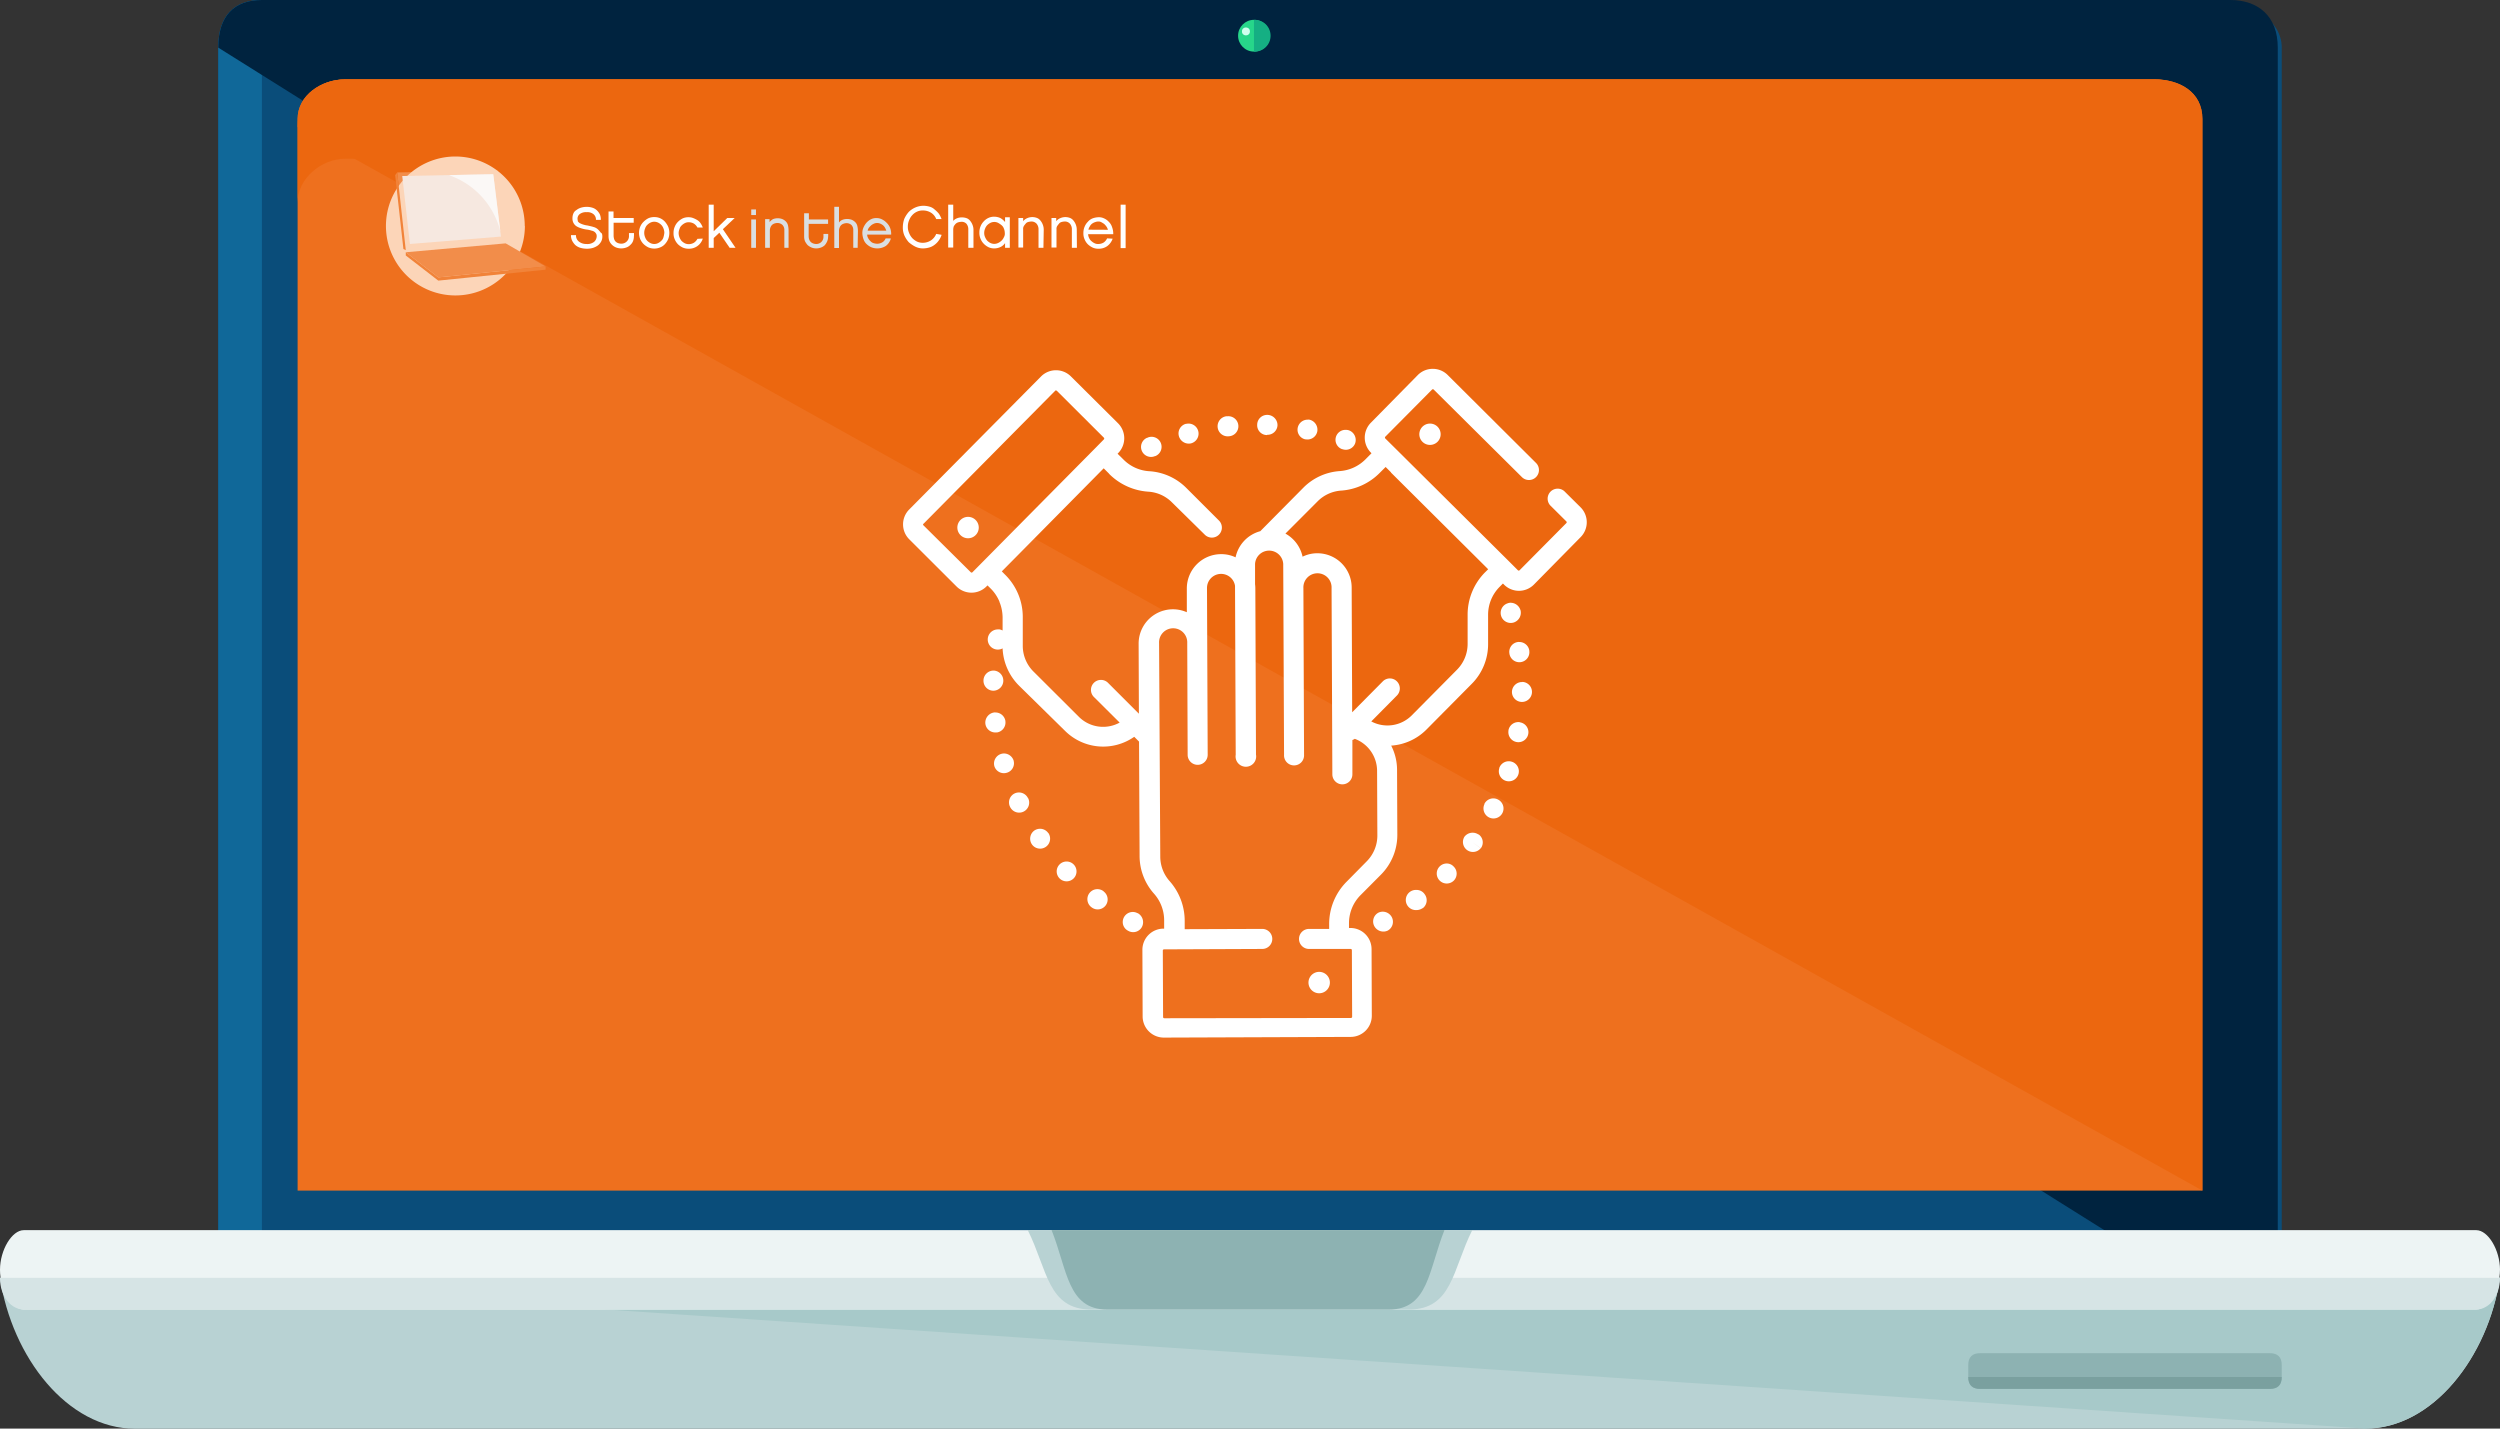 <svg id="Layer_1" data-name="Layer 1" xmlns="http://www.w3.org/2000/svg" viewBox="0 0 728.73 416.42"><rect x="0" y="0" width="728.73" height="416.42" fill="#333333" stroke="none"/><defs><style>.cls-1{fill:#fff;}.cls-2{fill:#0a4d7a;}.cls-3{fill:#106899;}.cls-4{fill:#00233f;}.cls-5{fill:#ee701e;}.cls-6{fill:#ec670f;}.cls-7{fill:#27d68a;}.cls-8{fill:#15af83;}.cls-9{fill:#cfffef;}.cls-10{fill:#b8d2d3;}.cls-11{fill:#f28d4a;}.cls-12{fill:#dadfe1;}.cls-13{fill:#fcd5b8;}.cls-14{fill:#f6e8e0;}.cls-15{fill:#fbf8f6;}.cls-16{fill:#f18339;}.cls-17{fill:#a7c9c9;}.cls-18{fill:#edf4f4;}.cls-19{fill:#d6e4e5;}.cls-20{fill:#8db2b2;}.cls-21{fill:#7aa09f;}</style></defs><path class="cls-1" d="M694.9,267a13.09,13.09,0,0,0-10.23-4.89H542.05L540.78,253a13.2,13.2,0,0,0-13-11.34H516.57a5.85,5.85,0,1,0,0,11.69h11.18a1.47,1.47,0,0,1,1.45,1.26L545,367.67A13.21,13.21,0,0,0,558,379h6.34a17.55,17.55,0,1,0,33.07,0h31.25a17.54,17.54,0,1,0,33.07,0h12.7a5.85,5.85,0,0,0,0-11.69H558a1.47,1.47,0,0,1-1.45-1.26l-1.45-10.44H670.26a13.22,13.22,0,0,0,12.86-10.4L697.53,278a13.08,13.08,0,0,0-2.63-11ZM586.73,384.86a5.85,5.85,0,1,1-5.84-5.85A5.85,5.85,0,0,1,586.73,384.86Zm64.32,0A5.85,5.85,0,1,1,645.2,379,5.85,5.85,0,0,1,651.05,384.86ZM686.1,275.54l-14.41,67.23a1.48,1.48,0,0,1-1.43,1.16H553.48l-9.79-70.16h141a1.41,1.41,0,0,1,1.14.54,1.43,1.43,0,0,1,.3,1.23Z" transform="translate(-100.28 -156.95)"/><path class="cls-2" d="M765.39,520.16c0,8.1-11.57,18.51-19.66,18.51H176.62c-8.09,0-12.72-10.41-12.72-18.51V170.83c0-9.25,4.63-13.88,12.72-13.88H745.73c8.09,0,19.66,4.63,19.66,13.88Z" transform="translate(-100.28 -156.95)"/><path class="cls-3" d="M176.62,535.2c-8.09,0-12.72-6.94-12.72-15V170.83c0-9.25,4.63-13.88,12.72-13.88" transform="translate(-100.28 -156.95)"/><path class="cls-4" d="M163.9,170.83c0-9.25,4.63-13.88,12.72-13.88H750.35c8.1,0,13.88,4.63,13.88,13.88V520.16c0,8.1-9.25,16.19-17.35,16.19" transform="translate(-100.28 -156.95)"/><path class="cls-5" d="M742.26,504V191.65c0-8.09-6.94-11.56-13.88-11.56H200.91c-6.94,0-13.88,4.62-13.88,11.56V504Z" transform="translate(-100.28 -156.95)"/><path class="cls-6" d="M742.26,504V191.65c0-8.09-6.94-11.56-13.88-11.56H200.91c-8.09,0-13.88,5.78-13.88,13.88" transform="translate(-100.28 -156.95)"/><circle class="cls-7" cx="365.52" cy="10.41" r="4.63"/><path class="cls-8" d="M465.8,162.74a4.63,4.63,0,1,1,0,9.25" transform="translate(-100.28 -156.95)"/><circle class="cls-9" cx="363.18" cy="9.16" r="1.16"/><path class="cls-6" d="M728.38,180.09H200.91c-6.94,0-13.88,4.62-13.88,11.56v24.29c0-6.94,6.94-12.72,13.88-12.72H727.22c8.1,0,13.88,5.78,13.88,12.72V191.65C742.26,184.71,735.32,180.09,728.38,180.09Z" transform="translate(-100.28 -156.95)"/><path class="cls-10" d="M100.28,529.41c3.47,23.14,19.66,44,39.33,44H789.68c19.67,0,35.86-20.82,39.33-44Z" transform="translate(-100.28 -156.95)"/><polygon class="cls-11" points="115.79 50.27 144.99 49.67 147.49 70.51 118.28 72.92 115.79 50.27"/><path class="cls-1" d="M275.85,225.83a2.94,2.94,0,0,1-.35,1.55,3.84,3.84,0,0,1-.95,1.12,5.31,5.31,0,0,1-1.37.69,5.81,5.81,0,0,1-1.81.26,6.87,6.87,0,0,1-1.9-.26,4,4,0,0,1-1.46-.78,4.8,4.8,0,0,1-.95-1.29,3.48,3.48,0,0,1-.34-1.64h1.46a2.23,2.23,0,0,0,.86,1.9,3.4,3.4,0,0,0,2.16.69,3.15,3.15,0,0,0,2.24-.61,2.23,2.23,0,0,0,.77-1.55,1.65,1.65,0,0,0-.09-.69,2.24,2.24,0,0,0-.43-.6,2,2,0,0,0-.94-.43,6.74,6.74,0,0,0-1.55-.34,8.92,8.92,0,0,1-1.73-.43,4.83,4.83,0,0,1-1.29-.61,2.73,2.73,0,0,1-.77-.94,2.82,2.82,0,0,1-.26-1.3,3.41,3.41,0,0,1,.26-1.37,2,2,0,0,1,.86-1,4.36,4.36,0,0,1,1.29-.69,5.63,5.63,0,0,1,1.72-.26,5.19,5.19,0,0,1,1.72.26,3.21,3.21,0,0,1,1.3.78,4.45,4.45,0,0,1,.86,1.2,4.22,4.22,0,0,1,.26,1.55H274a2.07,2.07,0,0,0-.69-1.63,2.74,2.74,0,0,0-2-.61,3.05,3.05,0,0,0-2,.52,1.69,1.69,0,0,0-.69,1.38c0,.26.09.52.09.69s.26.34.43.52a5.88,5.88,0,0,0,.95.43,6.42,6.42,0,0,0,1.46.34c.69.17,1.21.26,1.72.43a3.08,3.08,0,0,1,1.29.69,8.34,8.34,0,0,1,.87,1c.34.08.43.6.43,1.12" transform="translate(-100.28 -156.95)"/><path class="cls-1" d="M285.06,225.74a4.09,4.09,0,0,1-.25,1.47,2.76,2.76,0,0,1-.78,1.12,2.9,2.9,0,0,1-1.21.77,4.23,4.23,0,0,1-2.92,0,3.52,3.52,0,0,1-1.21-.77,3.39,3.39,0,0,1-.78-1.12,4.09,4.09,0,0,1-.25-1.47v-7.15h1.46v1.9H285v1.38h-5.86v3.87a4,4,0,0,0,.17.95,1.93,1.93,0,0,0,.43.69,2,2,0,0,0,.69.43,3,3,0,0,0,.95.17,2.21,2.21,0,0,0,1.64-.69,2.14,2.14,0,0,0,.6-1.63v-.78h1.46v.86Z" transform="translate(-100.28 -156.95)"/><path class="cls-1" d="M291,228.07a2.43,2.43,0,0,0,1.12-.26,3.63,3.63,0,0,0,.94-.69,2.09,2.09,0,0,0,.61-1,7.48,7.48,0,0,0,.26-1.3,3.49,3.49,0,0,0-.26-1.29,2.93,2.93,0,0,0-.61-1,3.63,3.63,0,0,0-.94-.69,2.73,2.73,0,0,0-1.12-.26,2.66,2.66,0,0,0-1.12.26,3.68,3.68,0,0,0-.95.69,2.46,2.46,0,0,0-.6,1,3.3,3.3,0,0,0-.26,1.29,3.35,3.35,0,0,0,.26,1.3,2.92,2.92,0,0,0,.6,1,3.68,3.68,0,0,0,.95.69,2.4,2.4,0,0,0,1.12.26m0-7.84a4,4,0,0,1,1.72.34,4.22,4.22,0,0,1,1.38,1,6.35,6.35,0,0,1,.95,1.46,5,5,0,0,1,0,3.62,5.31,5.31,0,0,1-.95,1.46,3.57,3.57,0,0,1-1.38.95,4.43,4.43,0,0,1-3.45,0,5.45,5.45,0,0,1-1.37-.95,4.67,4.67,0,0,1-1-1.46,4.86,4.86,0,0,1,0-3.62,4.34,4.34,0,0,1,1-1.46,5.4,5.4,0,0,1,1.37-1,4,4,0,0,1,1.73-.34" transform="translate(-100.28 -156.95)"/><path class="cls-1" d="M305.13,226.52a4.17,4.17,0,0,1-4.13,2.93,4.08,4.08,0,0,1-1.72-.35,5.33,5.33,0,0,1-1.38-.95,4.67,4.67,0,0,1-.95-1.46,4.2,4.2,0,0,1-.34-1.81,4.47,4.47,0,0,1,.34-1.81,4.34,4.34,0,0,1,.95-1.46,5.28,5.28,0,0,1,1.38-1,4,4,0,0,1,1.72-.34,3.61,3.61,0,0,1,1.38.26,7.46,7.46,0,0,1,1.2.6,3.3,3.3,0,0,1,.95.95,5,5,0,0,1,.6,1.2h-1.55a3.16,3.16,0,0,0-1-1.12,3.06,3.06,0,0,0-1.55-.43,2.4,2.4,0,0,0-1.12.26,3.68,3.68,0,0,0-.95.69,2.08,2.08,0,0,0-.6,1,3.14,3.14,0,0,0-.26,1.21,3.49,3.49,0,0,0,.26,1.29,4.1,4.1,0,0,0,.6,1,4.21,4.21,0,0,0,.95.69,2.64,2.64,0,0,0,1.12.25,3,3,0,0,0,1.55-.43,3.16,3.16,0,0,0,1-1.12l1.55-.08Z" transform="translate(-100.28 -156.95)"/><polygon class="cls-1" points="214.41 72.24 212.69 72.24 209.68 67.84 208.04 69.39 208.04 72.24 206.58 72.24 206.58 59.66 208.04 59.66 208.04 67.41 212 63.54 214.16 63.54 210.71 66.81 214.41 72.24"/><path class="cls-12" d="M320.64,229.19h-1.38v-8.27h1.38Zm0-9.56h-1.38V218h1.38Z" transform="translate(-100.28 -156.95)"/><path class="cls-12" d="M330.29,229.19h-1.38v-5.08a2.12,2.12,0,0,0-.52-1.56,2.14,2.14,0,0,0-1.55-.6,2.74,2.74,0,0,0-.86.17,1.93,1.93,0,0,0-.69.43,2.12,2.12,0,0,0-.43.69,2.49,2.49,0,0,0-.17.87v5.08h-1.38v-8.36h1.29v.86a3.55,3.55,0,0,1,1-.86,3.68,3.68,0,0,1,1.38-.26,3.61,3.61,0,0,1,1.38.26,3,3,0,0,1,1,.69,2.39,2.39,0,0,1,.61,1.12,7.25,7.25,0,0,1,.17,1.47v5.08Z" transform="translate(-100.28 -156.95)"/><path class="cls-12" d="M341.66,225.91a3.3,3.3,0,0,1-.26,1.38,4.68,4.68,0,0,1-.69,1.12,3,3,0,0,1-1.12.69,3.79,3.79,0,0,1-2.76,0,4.89,4.89,0,0,1-1.12-.69,5.29,5.29,0,0,1-.77-1.12,3.61,3.61,0,0,1-.26-1.38v-6.8h1.38v1.81h5.6v1.29H336v3.7a2.74,2.74,0,0,0,.17.87,1.86,1.86,0,0,0,1.12,1.12,2.74,2.74,0,0,0,.86.17,2.07,2.07,0,0,0,2.16-2.16v-.77h1.38v.77Z" transform="translate(-100.28 -156.95)"/><path class="cls-12" d="M350.36,229.19H349v-5.08a2.12,2.12,0,0,0-.52-1.56A2.08,2.08,0,0,0,347,222a2.62,2.62,0,0,0-.86.17,1.93,1.93,0,0,0-.69.43,1.83,1.83,0,0,0-.43.69,2.48,2.48,0,0,0-.18.87v5.08h-1.37v-12h1.37v4.57a2.41,2.41,0,0,1,1-.78,3.91,3.91,0,0,1,2.75,0,3.25,3.25,0,0,1,1,.69,2.38,2.38,0,0,1,.6,1.12,6.6,6.6,0,0,1,.17,1.47l-.08,4.91Z" transform="translate(-100.28 -156.95)"/><path class="cls-12" d="M358.63,224.19a5.28,5.28,0,0,0-.43-.95,2.68,2.68,0,0,0-.61-.69,3.72,3.72,0,0,0-.77-.43,2.29,2.29,0,0,0-1.73,0,4,4,0,0,0-.77.43,6.41,6.41,0,0,0-.69.69,2,2,0,0,0-.43.95Zm1.29,2.41a4,4,0,0,1-1.47,2.07,4.67,4.67,0,0,1-4.22.34,5,5,0,0,1-1.38-.94,3.44,3.44,0,0,1-.86-1.38,5.65,5.65,0,0,1-.34-1.72,3.85,3.85,0,0,1,.34-1.73,5.53,5.53,0,0,1,.86-1.37,4.52,4.52,0,0,1,1.3-1,3.24,3.24,0,0,1,1.63-.35,3.34,3.34,0,0,1,1.55.35,4.73,4.73,0,0,1,1.38,1,4.34,4.34,0,0,1,1,1.46,4.76,4.76,0,0,1,.34,2h-7a2.18,2.18,0,0,0,.34,1.12,3.23,3.23,0,0,0,.69.86,1.84,1.84,0,0,0,.86.52,4.18,4.18,0,0,0,1,.17,3,3,0,0,0,1.55-.43,2.37,2.37,0,0,0,.94-1.12h1.47Z" transform="translate(-100.28 -156.95)"/><path class="cls-1" d="M374.73,225.48a5.72,5.72,0,0,1-.86,1.64,5.3,5.3,0,0,1-1.2,1.21,4.42,4.42,0,0,1-1.55.77,6.71,6.71,0,0,1-1.81.26,5,5,0,0,1-2.24-.52,9.1,9.1,0,0,1-1.9-1.29,8,8,0,0,1-1.29-2,5.79,5.79,0,0,1-.43-2.41,7.4,7.4,0,0,1,.43-2.41,8,8,0,0,1,1.29-2,6.2,6.2,0,0,1,4.14-1.8,6.75,6.75,0,0,1,1.89.25,3.46,3.46,0,0,1,1.55.87,8.07,8.07,0,0,1,1.21,1.2,6.77,6.77,0,0,1,.77,1.55h-1.55a3.8,3.8,0,0,0-1.46-1.81,4.43,4.43,0,0,0-2.41-.69,3.86,3.86,0,0,0-1.73.35,4.16,4.16,0,0,0-1.37,1,4.75,4.75,0,0,0-.95,1.55,4.52,4.52,0,0,0-.35,1.81,4.24,4.24,0,0,0,.35,1.81,4.75,4.75,0,0,0,.95,1.55,5.14,5.14,0,0,0,1.37,1,3.86,3.86,0,0,0,1.73.35,4.33,4.33,0,0,0,2.32-.69,4.16,4.16,0,0,0,1.55-1.9l1.55.26Z" transform="translate(-100.28 -156.95)"/><path class="cls-1" d="M384,229.19h-1.47v-5.34a2.51,2.51,0,0,0-.51-1.64,1.87,1.87,0,0,0-1.56-.6,3.45,3.45,0,0,0-.94.17,1.93,1.93,0,0,0-.69.43,4.59,4.59,0,0,0-.52.69,3.28,3.28,0,0,0-.17.86v5.34h-1.47V216.61h1.47v4.74a2.67,2.67,0,0,1,1.12-.78,3.61,3.61,0,0,1,1.38-.25,4.07,4.07,0,0,1,1.46.25,2.41,2.41,0,0,1,1,.78,4.15,4.15,0,0,1,.68,1.2,3.92,3.92,0,0,1,.26,1.47v5.17Z" transform="translate(-100.28 -156.95)"/><path class="cls-1" d="M393.17,224.88a3.49,3.49,0,0,0-.26-1.29,2.25,2.25,0,0,0-.69-1,6.43,6.43,0,0,0-1-.68,2.51,2.51,0,0,0-1.12-.26,2.58,2.58,0,0,0-1.12.26,3.84,3.84,0,0,0-.94.68,3,3,0,0,0-.61,1,3.16,3.16,0,0,0-.26,1.29,2.82,2.82,0,0,0,.26,1.21,3.9,3.9,0,0,0,.61,1,3.63,3.63,0,0,0,.94.69,2.73,2.73,0,0,0,1.12.26,2.66,2.66,0,0,0,1.12-.26,3.68,3.68,0,0,0,1-.69,3,3,0,0,0,.69-1,1.93,1.93,0,0,0,.26-1.21m1.46,4.31h-1.38v-1.38a3.31,3.31,0,0,1-1.29,1.12,4.26,4.26,0,0,1-1.81.43,3.84,3.84,0,0,1-1.72-.35,5,5,0,0,1-1.38-1,4.34,4.34,0,0,1-.95-1.46,4.39,4.39,0,0,1-.34-1.81,4.65,4.65,0,0,1,.34-1.81,4.49,4.49,0,0,1,.95-1.47,4.2,4.2,0,0,1,1.38-1,3.84,3.84,0,0,1,1.72-.34,4.26,4.26,0,0,1,1.81.43,5.26,5.26,0,0,1,1.29,1.12v-1.38h1.38Z" transform="translate(-100.28 -156.95)"/><path class="cls-1" d="M404.45,229.19H403v-5.34a2.52,2.52,0,0,0-.52-1.64,2,2,0,0,0-1.64-.69,3.88,3.88,0,0,0-.94.17,1.34,1.34,0,0,0-.69.52,4,4,0,0,0-.52.69,1.57,1.57,0,0,0-.17.86v5.34h-1.38v-8.61h1.38v.94a2.93,2.93,0,0,1,1.12-.86,3.73,3.73,0,0,1,2.93-.08,2.36,2.36,0,0,1,1,.77,4,4,0,0,1,.69,1.21,4.07,4.07,0,0,1,.26,1.46l-.09,5.26Z" transform="translate(-100.28 -156.95)"/><path class="cls-1" d="M414.19,229.19h-1.47v-5.34a2.46,2.46,0,0,0-.52-1.64,1.94,1.94,0,0,0-1.63-.69,3.87,3.87,0,0,0-.95.17,1.34,1.34,0,0,0-.69.52,5.37,5.37,0,0,0-.52.69,1.57,1.57,0,0,0-.17.86v5.34h-1.46v-8.61h1.38v.94a2.78,2.78,0,0,1,1.12-.86,3.71,3.71,0,0,1,2.92-.08,2.39,2.39,0,0,1,1,.77,4.22,4.22,0,0,1,.69,1.21,4.07,4.07,0,0,1,.26,1.46Z" transform="translate(-100.28 -156.95)"/><path class="cls-1" d="M423.23,223.93a3.25,3.25,0,0,0-.43-.94,5.37,5.37,0,0,0-.69-.78c-.26-.17-.52-.34-.86-.52a1.73,1.73,0,0,0-.86-.17,2.62,2.62,0,0,0-.86.17,2.83,2.83,0,0,0-.87.43,2.1,2.1,0,0,0-.68.78,2.81,2.81,0,0,0-.44,1Zm1.38,2.59a4.58,4.58,0,0,1-1.55,2.15,4.17,4.17,0,0,1-2.59.78,3.84,3.84,0,0,1-1.72-.35,5.51,5.51,0,0,1-1.38-.95,4.34,4.34,0,0,1-.95-1.46,4.12,4.12,0,0,1-.34-1.81,4.65,4.65,0,0,1,.34-1.81,4.34,4.34,0,0,1,.95-1.46,3.57,3.57,0,0,1,1.38-1,5.65,5.65,0,0,1,1.72-.34,3.48,3.48,0,0,1,1.64.34,4,4,0,0,1,1.38,1,3.64,3.64,0,0,1,.95,1.55,5.34,5.34,0,0,1,.34,2.06h-7.32a2.79,2.79,0,0,0,.34,1.21,2.34,2.34,0,0,0,.69.86,3.68,3.68,0,0,0,.95.61,2.2,2.2,0,0,0,1,.17,2.94,2.94,0,0,0,1.55-.43,2.9,2.9,0,0,0,1-1.21l1.55.09Z" transform="translate(-100.28 -156.95)"/><rect class="cls-1" x="326.65" y="59.66" width="1.46" height="12.66"/><path class="cls-13" d="M253.28,222.81A20.25,20.25,0,1,1,233,202.57a20.23,20.23,0,0,1,20.24,20.24" transform="translate(-100.28 -156.95)"/><polygon class="cls-11" points="147.4 70.94 159.03 77.66 127.76 80.85 118.28 73.53 147.4 70.94"/><polygon class="cls-14" points="117.25 51.3 143.78 50.79 146.02 68.96 119.49 71.12 117.25 51.3"/><path class="cls-15" d="M246.13,224.45l-2.07-16.71-12.92.26a23.29,23.29,0,0,1,15,16.45" transform="translate(-100.28 -156.95)"/><polygon class="cls-16" points="115.79 50.27 115.18 51.05 117.59 72.58 118.28 72.92 115.79 50.27"/><polygon class="cls-16" points="118.28 74.47 118.28 73.53 127.76 80.85 159.03 77.66 159.03 78.61 127.76 81.8 118.28 74.47"/><path class="cls-17" d="M789.68,573.37c19.67,0,35.86-20.82,39.33-44L106.06,527.1" transform="translate(-100.28 -156.95)"/><path class="cls-18" d="M829,527.1c0,5.78-3.47,11.57-6.94,11.57H107.22c-3.47,0-6.94-5.79-6.94-11.57h0c0-5.78,3.47-11.57,6.94-11.57H822.07c3.47,0,6.94,5.79,6.94,11.57Z" transform="translate(-100.28 -156.95)"/><path class="cls-19" d="M829,529.41h0c0,5.79-3.47,9.26-6.94,9.26H107.22c-3.47,0-6.94-3.47-6.94-9.26h0" transform="translate(-100.28 -156.95)"/><path class="cls-10" d="M399.87,515.53c5.78,11.57,5.78,23.14,18.51,23.14h92.53c12.73,0,12.73-11.57,18.51-23.14Z" transform="translate(-100.28 -156.95)"/><path class="cls-20" d="M406.81,515.53c4.63,11.57,4.63,23.14,16.19,23.14h82.13c11.57,0,11.57-11.57,16.19-23.14Z" transform="translate(-100.28 -156.95)"/><path class="cls-20" d="M765.39,558.33q0,3.46-3.47,3.47H677.48q-3.47,0-3.47-3.47v-3.47q0-3.47,3.47-3.47h84.44q3.47,0,3.47,3.47Z" transform="translate(-100.28 -156.95)"/><path class="cls-21" d="M765.39,558.33h0q0,3.46-3.47,3.47H677.48q-3.47,0-3.47-3.47h0" transform="translate(-100.28 -156.95)"/><path class="cls-1" d="M480.83,285l.59-2.88-.59,2.88a2.91,2.91,0,0,0,3.43-2.29,3,3,0,0,0-2.3-3.43h0a2.46,2.46,0,0,0-.54,0,2.94,2.94,0,0,0-2.92,2.92,2.87,2.87,0,0,0,2.37,2.84Z" transform="translate(-100.28 -156.95)"/><path class="cls-1" d="M458.49,284.12l-.31-2.92.31,2.92a2.92,2.92,0,1,0-.31-5.84h-.39a2.94,2.94,0,1,0,.7,5.84Z" transform="translate(-100.28 -156.95)"/><path class="cls-1" d="M469.66,283.69h0a2.91,2.91,0,0,0,3-2.8,3,3,0,0,0-2.8-3h-.12a2.89,2.89,0,0,0-3,2.88,2.86,2.86,0,0,0,2.84,3Z" transform="translate(-100.28 -156.95)"/><path class="cls-1" d="M491.61,287.89h0a2.9,2.9,0,0,0,3.7-1.75h0a3,3,0,0,0-1.79-3.74,3,3,0,0,0-1-.15,2.9,2.9,0,0,0-1,5.64Z" transform="translate(-100.28 -156.95)"/><path class="cls-1" d="M447.48,286.18l-.74-2.84.74,2.84a2.93,2.93,0,0,0-.74-5.76,4.65,4.65,0,0,0-.74.08h-.08a2.9,2.9,0,0,0-2,3.58,3,3,0,0,0,3.58,2.1Z" transform="translate(-100.28 -156.95)"/><path class="cls-1" d="M437,289.92l-1.17-2.69,1.17,2.69a2.92,2.92,0,1,0-2.1-5.45l-.23.11-.08,0a2.91,2.91,0,0,0,2.41,5.3Z" transform="translate(-100.28 -156.95)"/><path class="cls-1" d="M503.33,422.7a2.79,2.79,0,0,0-1.37.35,2.9,2.9,0,0,0-1,4,3,3,0,0,0,3.82,1.17h0a2.93,2.93,0,0,0,1.16-4,3,3,0,0,0-2.6-1.52Z" transform="translate(-100.28 -156.95)"/><path class="cls-1" d="M536.91,390a2.91,2.91,0,0,0-3.93,1.25h0l0,.11a2.92,2.92,0,0,0,5.29,2.49A2.92,2.92,0,0,0,536.91,390Z" transform="translate(-100.28 -156.95)"/><path class="cls-1" d="M541,379a2.93,2.93,0,0,0-3.7,1.83h0l0,.11A2.92,2.92,0,1,0,541,379Z" transform="translate(-100.28 -156.95)"/><path class="cls-1" d="M531.23,400.2a3,3,0,0,0-4.09.67l0,0a2.91,2.91,0,0,0,4.75,3.34l-2.33-1.71,2.37,1.71a2.86,2.86,0,0,0-.66-4.05Z" transform="translate(-100.28 -156.95)"/><path class="cls-1" d="M513.17,416.36a2.94,2.94,0,1,0,0,5.87,3.09,3.09,0,0,0,1.75-.54l.08,0a2.92,2.92,0,0,0,.55-4.09A2.81,2.81,0,0,0,513.17,416.36Z" transform="translate(-100.28 -156.95)"/><path class="cls-1" d="M543.45,334.71a3,3,0,0,0-2.8-2.06,2,2,0,0,0-.86.15,2.93,2.93,0,1,0,1.71,5.61,3,3,0,0,0,2-3.59S543.45,334.71,543.45,334.71Z" transform="translate(-100.28 -156.95)"/><path class="cls-1" d="M522,408.65a2.92,2.92,0,0,0,0,5.84,2.92,2.92,0,0,0,2.06-.86l0,0a2.89,2.89,0,0,0-.08-4.12A2.72,2.72,0,0,0,522,408.65Z" transform="translate(-100.28 -156.95)"/><path class="cls-1" d="M540.26,347.43a2.92,2.92,0,1,0,5.8-.74h0v-.11a2.93,2.93,0,0,0-2.88-2.49,1.53,1.53,0,0,0-.43,0A2.89,2.89,0,0,0,540.26,347.43Z" transform="translate(-100.28 -156.95)"/><path class="cls-1" d="M544,355.76h-.07A2.93,2.93,0,0,0,541,358.6v.12a2.92,2.92,0,1,0,3-3Z" transform="translate(-100.28 -156.95)"/><path class="cls-1" d="M543.37,367.48a2.91,2.91,0,0,0-3.39,2.37V370a2.92,2.92,0,1,0,5.8.74,2.91,2.91,0,0,0-2.41-3.23Z" transform="translate(-100.28 -156.95)"/><path class="cls-1" d="M405.84,399.78a2.94,2.94,0,0,0-2.41-1.25,3,3,0,0,0-1.64.51,2.93,2.93,0,0,0-.74,4l2.42-1.63-2.42,1.63a2.91,2.91,0,0,0,4.83-3.26h0Z" transform="translate(-100.28 -156.95)"/><path class="cls-1" d="M390.78,370.47a2.93,2.93,0,0,0,2.57-3.23h0v-.11a2.94,2.94,0,0,0-2.88-2.5,1.53,1.53,0,0,0-.43,0,3,3,0,0,0-2.53,3.31,2.91,2.91,0,0,0,3.27,2.49Z" transform="translate(-100.28 -156.95)"/><path class="cls-1" d="M395.76,378.68v0a3,3,0,0,0-2.8-2.1,2.91,2.91,0,0,0-.82.12,2.94,2.94,0,0,0-2,3.62h0v0a2.91,2.91,0,0,0,3.65,1.87,2.86,2.86,0,0,0,1.95-3.51Z" transform="translate(-100.28 -156.95)"/><path class="cls-1" d="M399.92,389.58a2.92,2.92,0,0,0-2.64-1.63,2.88,2.88,0,0,0-2.88,2.95,2.75,2.75,0,0,0,.31,1.25l2.65-1.25-2.65,1.25a2.92,2.92,0,0,0,5.29-2.49Z" transform="translate(-100.28 -156.95)"/><path class="cls-1" d="M413.19,408.88a2.89,2.89,0,1,0,.08.08Z" transform="translate(-100.28 -156.95)"/><path class="cls-1" d="M389.81,358.29a2.94,2.94,0,0,0,.23-5.87h-.16a2.94,2.94,0,0,0-2.92,2.76v.11A2.9,2.9,0,0,0,389.81,358.29Z" transform="translate(-100.28 -156.95)"/><path class="cls-1" d="M431.91,423.13l-.07,0a2.79,2.79,0,0,0-1.37-.35,2.94,2.94,0,0,0-2.92,2.92,2.85,2.85,0,0,0,1.56,2.56l1.4-2.56-1.4,2.56a2.9,2.9,0,0,0,4-1.05,3,3,0,0,0-1.05-4s0,0-.12-.07Z" transform="translate(-100.28 -156.95)"/><path class="cls-1" d="M422,416.78l0,0a2.92,2.92,0,1,0-3.5,4.67h0a2.9,2.9,0,1,0,3.5-4.63Z" transform="translate(-100.28 -156.95)"/><path class="cls-1" d="M365.37,314.2l13.73,13.7a6.16,6.16,0,0,0,8.72,0h0l.31-.31.9.89a11.69,11.69,0,0,1,2.57,3.82,2.32,2.32,0,0,0,.19.54,12.56,12.56,0,0,1,.74,4v3.89a4,4,0,0,0-.86-.31,2.11,2.11,0,0,0-.5,0,2.94,2.94,0,1,0,1.36,5.53,16.33,16.33,0,0,0,4.86,10.93L410.74,370a15.77,15.77,0,0,0,20.16,1.72l1.4,1.4.16,33.39a16.54,16.54,0,0,0,4.16,10.89,11.7,11.7,0,0,1,3,7.79v2.45h-.19a6.17,6.17,0,0,0-6.15,6.19l.07,19.42a6.18,6.18,0,0,0,6.19,6.15L494,459.2a6.17,6.17,0,0,0,6.15-6.19l-.07-19.41a6.17,6.17,0,0,0-6.19-6.15h-.39v-1.29a11.58,11.58,0,0,1,3.42-8.33l5.88-5.91a16.44,16.44,0,0,0,4.79-11.72l-.08-18.83a15.57,15.57,0,0,0-1.71-7.08,15.93,15.93,0,0,0,10.23-4.63l13.23-13.35a16.38,16.38,0,0,0,4.79-11.72l0-8.33a11.55,11.55,0,0,1,3.43-8.32l.89-.9h0l.31.31a6.14,6.14,0,0,0,8.72,0h0L561,313.54a6.16,6.16,0,0,0,0-8.72l-4.71-4.67a2.92,2.92,0,0,0-4.12,4.13l4.7,4.67a.34.34,0,0,1,0,.46l-13.66,13.78a.34.34,0,0,1-.46,0l-2.38-2.38h0l-32.65-32.45-3.66-3.62a.38.38,0,0,1,0-.47l13.66-13.77a.35.35,0,0,1,.47,0h0L543.88,296a2.91,2.91,0,0,0,4.16-4.08l-.08-.08-25.68-25.57a6.16,6.16,0,0,0-8.72,0h0L499.9,280.15a6.2,6.2,0,0,0,0,8.75l.16.16-1.72,1.75a11.75,11.75,0,0,1-7.55,3.46,16.49,16.49,0,0,0-10.62,4.87l-12.53,12.65a10,10,0,0,0-7.2,7.62,9.57,9.57,0,0,0-4.28-.93,10,10,0,0,0-9.93,10l0,6.93a10,10,0,0,0-14.05,9.11l.08,20.47-9-9a2.91,2.91,0,0,0-4.12,4.12h0l7.51,7.47A10,10,0,0,1,414.87,366l-13.31-13.27a10.57,10.57,0,0,1-3.15-7.59l0-8.33a17.32,17.32,0,0,0-5.22-12.41l-.89-.9,4.2-4.24L422,293.46l1.44,1.44,0,0,.23.27A17.78,17.78,0,0,0,435,300.27a10.65,10.65,0,0,1,6.89,3.11l9.65,9.5a2.92,2.92,0,0,0,4.16-4.09l-.08-.08L446,299.1a16.7,16.7,0,0,0-10.66-4.79,11.55,11.55,0,0,1-7.55-3.38l-.16-.16-.23-.23-1.36-1.33.15-.15a6.18,6.18,0,0,0,0-8.72l-13.74-13.66a6.15,6.15,0,0,0-8.71,0h0l-38.41,38.76A6.14,6.14,0,0,0,365.37,314.2Zm25.25,28.91h0l.55.12Zm93.71-40a10.67,10.67,0,0,1,6.85-3.15,17.48,17.48,0,0,0,11.29-5.18l1.71-1.71,1.56,1.56a.1.1,0,0,1,0,.07l28.33,28.18-.9.89a17.51,17.51,0,0,0-5.09,12.5l0,8.32a10.7,10.7,0,0,1-3.11,7.59l-13.23,13.35A10,10,0,0,1,500,367.24l7.47-7.55a2.93,2.93,0,0,0,0-4.12,2.89,2.89,0,0,0-4.12,0h0l-8.92,9-.15-36.43a10,10,0,0,0-10-9.92,9.65,9.65,0,0,0-4.31,1,10.11,10.11,0,0,0-5-6.73Zm-46.19,41.29a4.11,4.11,0,1,1,8.21,0h0l.12,32.57a2.92,2.92,0,0,0,5.84,0l-.2-48.56a4.11,4.11,0,0,1,8.17-.7l.2,49.26a3,3,0,1,0,5.91-.07h0l-.19-48.57a10,10,0,0,0-.08-1.09l0-5.88a4.11,4.11,0,0,1,8.21,0l.24,55.61a2.92,2.92,0,1,0,5.83,0h0l-.19-48.6a4.11,4.11,0,1,1,8.21,0h0l.23,54.29a2.92,2.92,0,0,0,5.84,0l0-10a3.05,3.05,0,0,0,.7-.35,10,10,0,0,1,6.5,9.3l.08,18.83a10.7,10.7,0,0,1-3.11,7.59l-5.84,5.92a17.46,17.46,0,0,0-5.1,12.49v1.28l-5.87,0a2.92,2.92,0,0,0,0,5.84h0l12.14,0a.35.35,0,0,1,.35.35l.08,19.42a.35.35,0,0,1-.35.35l-54.41.08a.35.35,0,0,1-.35-.31h0l-.08-19.42a.35.35,0,0,1,.35-.35l28.64-.12a2.92,2.92,0,1,0,0-5.84l-22.61.08v-2.45a17.47,17.47,0,0,0-4.43-11.6,10.76,10.76,0,0,1-2.69-7.08Zm-68.69-34.75,38.41-38.8c.08-.08.16-.12.24-.08a.58.58,0,0,1,.23.08l13.74,13.7a.36.36,0,0,1,0,.46l-2.18,2.22h0l-22.26,22.49-13.9,14.05a.34.34,0,0,1-.46,0h0l-13.78-13.66A.32.32,0,0,1,369.45,309.61Z" transform="translate(-100.28 -156.95)"/><path class="cls-1" d="M484.8,446.48a3.12,3.12,0,1,0-3.11-3.12A3.12,3.12,0,0,0,484.8,446.48Z" transform="translate(-100.28 -156.95)"/><path class="cls-1" d="M382.45,313.85a3.12,3.12,0,1,0-3.11-3.11A3.12,3.12,0,0,0,382.45,313.85Z" transform="translate(-100.28 -156.95)"/><path class="cls-1" d="M514,283.53a3.11,3.11,0,1,0,3.11-3.11h0A3.12,3.12,0,0,0,514,283.53Z" transform="translate(-100.28 -156.95)"/></svg>